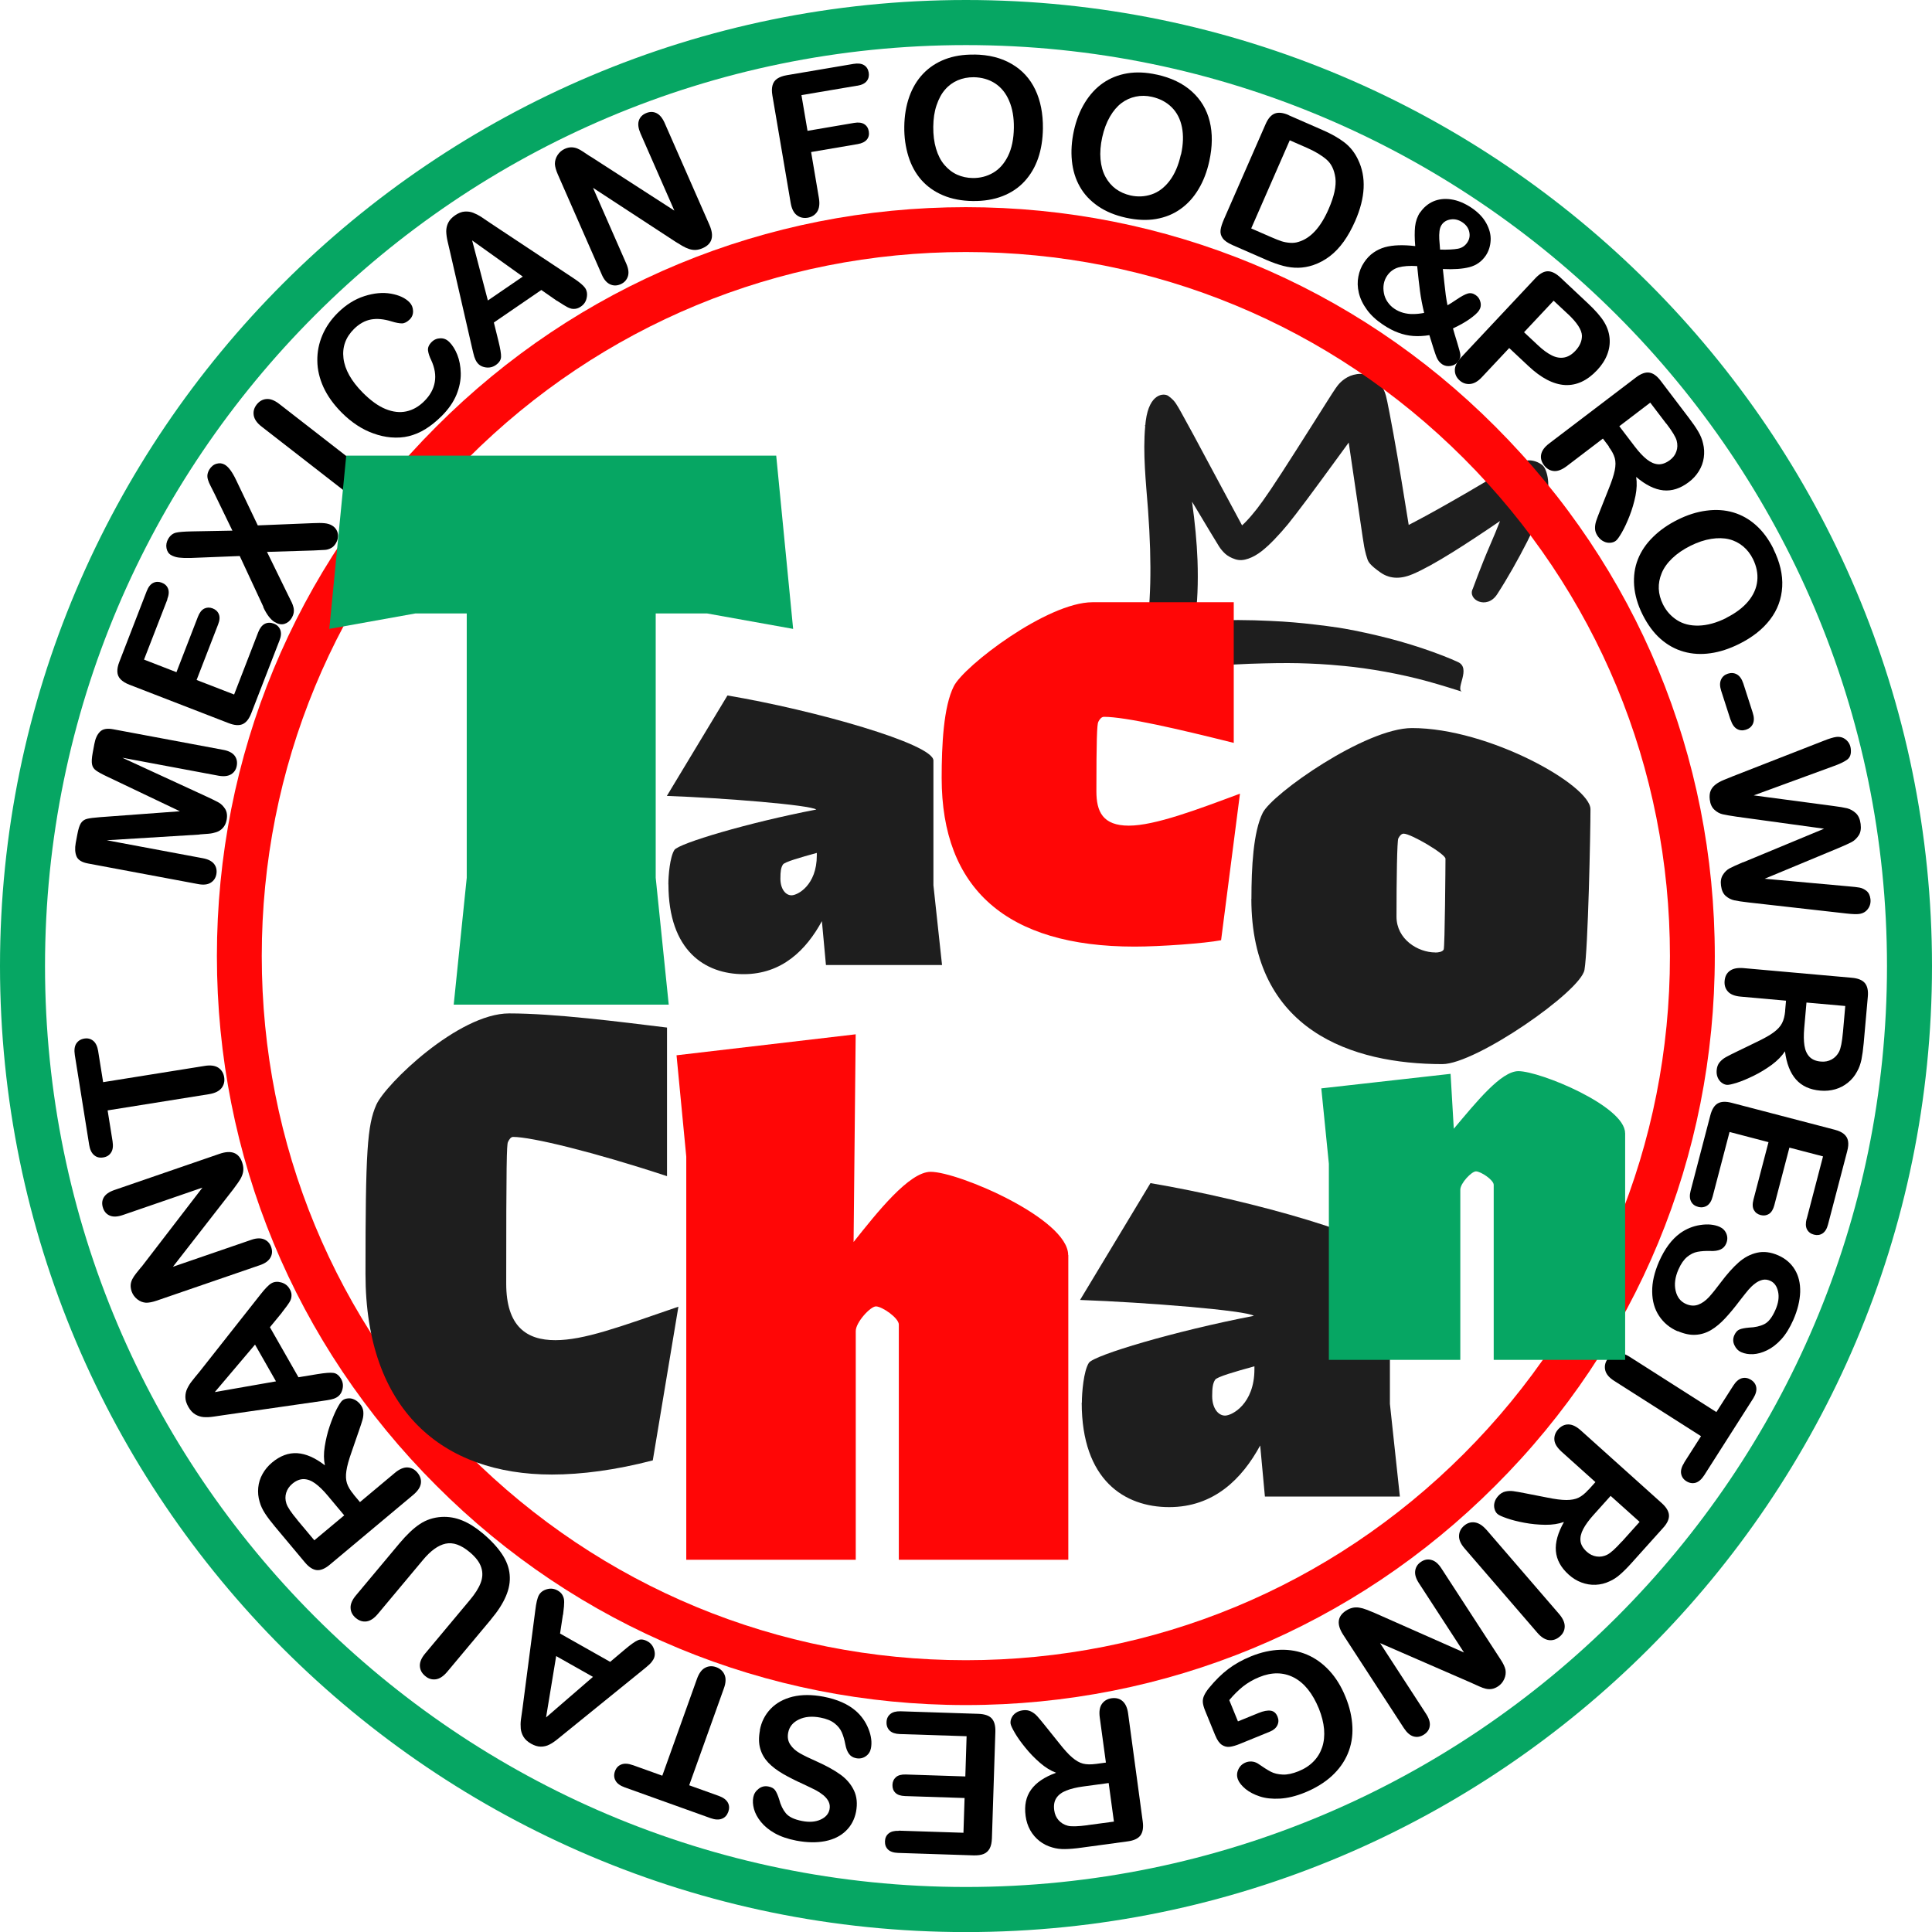<?xml version="1.0" encoding="UTF-8"?>
<svg xmlns="http://www.w3.org/2000/svg" xmlns:xlink="http://www.w3.org/1999/xlink" id="_レイヤー_1" viewBox="0 0 257.96 257.97">
  <defs>
    <style>.cls-1,.cls-2,.cls-3,.cls-4,.cls-5{stroke-width:0px;}.cls-2{fill:none;}.cls-3{fill:#ff0606;}.cls-6{clip-path:url(#clippath);}.cls-4{fill:#06a663;}.cls-5{fill:#1e1e1e;}</style>
    <clipPath id="clippath">
      <path class="cls-2" d="m128.96,33.65c-25.1,0-48.72,9.79-66.47,27.54-17.75,17.75-27.54,41.37-27.54,66.47s9.79,48.72,27.54,66.47c17.75,17.75,41.37,27.54,66.47,27.54s48.72-9.79,66.47-27.54,27.54-41.37,27.54-66.47-9.79-48.72-27.54-66.47c-17.75-17.75-41.37-27.54-66.47-27.54Zm0,194.01c-26.7,0-51.84-10.39-70.7-29.3-18.91-18.87-29.3-44.01-29.3-70.7s10.39-51.84,29.3-70.7c18.87-18.91,44.01-29.3,70.7-29.3s51.84,10.39,70.7,29.3c18.91,18.91,29.3,44.01,29.3,70.7s-10.39,51.84-29.3,70.7c-18.87,18.91-44.01,29.3-70.7,29.3Z"></path>
    </clipPath>
  </defs>
  <path class="cls-2" d="m182.91,55.24s.02-.01.02-.02c.03-.03.01-.02-.02.02Z"></path>
  <path class="cls-5" d="m152.92,56.83s0,.04-.01.07c-.09-.13-.13-.18-.06-.12.01.02.04.03.07.05Z"></path>
  <path class="cls-5" d="m206.49,66.32c-.54,1.69-1.4,3.67-2.57,5.98-1.17,2.31-2.66,4.96-4.03,7.06-1.37,2.1-4.01.71-3.24-.76,0,0,1.14-3.13,2.25-5.69.53-1.21.99-2.33,1.38-3.34-2.43,1.66-4.56,3.06-6.34,4.17-2.17,1.35-3.88,2.3-5.27,2.9-1.39.6-2.94.8-4.36-.21-1.43-1.01-1.61-1.41-1.74-1.79s-.24-.77-.33-1.19c-.1-.42-.2-.94-1.49-9.82-.28-1.88-.49-3.36-.67-4.54-.38.53-.78,1.07-1.16,1.59-1.78,2.45-3.25,4.44-4.4,5.99-1.16,1.54-2,2.65-2.56,3.33s-1.2,1.4-1.8,2.02c-.6.63-1.17,1.15-1.73,1.59-.56.43-1.14.77-1.75.98-.6.21-1.16.27-1.75.08-.59-.19-1.02-.45-1.35-.74-.32-.3-.58-.61-.8-.95-.23-.34-1.82-3-3.2-5.3-.14-.24-.27-.46-.42-.69.39,2.8.64,5.41.73,7.81.11,3.04-.01,5.75-.34,8.11.45-.02.95-.04,1.45-.05,1.5-.05,2.97-.07,4.39-.07,1.42.01,2.81.04,4.14.11,1.34.06,2.26.12,3.2.2.95.08,1.92.18,2.91.3.99.11,2,.25,3.05.4,1.05.16,3.14.56,5.19,1.05,2.05.48,4.05,1.05,6,1.7,1.95.65,3.85,1.4,4.77,1.84,1.84.81-.36,3.58.55,3.96-.92-.29-2.74-.87-4.59-1.38-1.86-.51-3.75-.93-5.67-1.28-1.93-.35-3.89-.62-5.37-.76-1.48-.14-2.46-.22-3.41-.27-.96-.05-1.89-.09-2.79-.11-.9-.02-1.77-.02-2.84-.01-1.07.02-2.35.04-3.68.09-1.32.05-2.69.13-4.1.22-1.41.1-2.86.22-3.98.3-1.12.07-1.62.07-2.07.04-.46-.02-.91-.08-1.53-.28-.62-.2-1.77-1.15-1.85-3.52-.09-2.37.19-4.67.26-7.48.07-2.8-.02-6.11-.3-9.9-.27-3.56-.71-7.54-.37-11.11.01-.03.01-.05.01-.07.02-.21.03-.42.06-.62.48-3.74,2.45-3.75,3.02-3.34.57.42.82.72,1.02,1.03.21.31.41.66.72,1.22s.87,1.57,1.61,2.94c.74,1.38,1.68,3.12,2.81,5.24s2.47,4.6,3.25,6.05c.18.34.32.6.43.8.19-.16.39-.37.64-.63.43-.45.92-1.04,1.36-1.6s.98-1.32,1.83-2.57c.85-1.26,1.98-3.01,3.4-5.24,1.42-2.22,3.12-4.92,4.19-6.61,1.06-1.68,1.29-1.98,1.55-2.27.27-.29.6-.58,1.08-.85.47-.27,1.16-.46,1.75-.46.59,0,1.71.43,2.29,1.01.57.58.83,1.07.99,1.5.16.44.28.87,1.14,5.55.64,3.47,1.57,9.24,2.03,12.11.28-.15.59-.3.92-.48,1.74-.91,4.06-2.21,6.94-3.88,2.87-1.68,6.32-3.74,6.71-3.92.4-.19.83-.32,1.4-.34.58-.03,1.29.17,1.89.65.6.48,1.08,2.52.54,4.2Z"></path>
  <path class="cls-1" d="m26.64,111.43l-12.39.76,12.83,2.4c.71.13,1.21.39,1.51.77.29.38.39.84.3,1.36-.09.51-.35.89-.76,1.14-.41.26-.98.32-1.69.18l-14.7-2.75c-.81-.15-1.32-.47-1.52-.94-.2-.48-.24-1.07-.11-1.79l.22-1.17c.13-.7.29-1.2.48-1.49.19-.29.46-.48.82-.57.36-.09.93-.16,1.71-.22l10.68-.79-9.67-4.61c-.71-.33-1.21-.61-1.51-.82-.3-.21-.49-.49-.55-.83-.07-.34-.04-.86.09-1.56l.22-1.17c.13-.72.38-1.26.75-1.63.36-.37.95-.48,1.76-.33l14.7,2.75c.71.13,1.21.39,1.51.77.29.38.39.84.29,1.37-.09.5-.35.88-.76,1.13-.42.25-.98.31-1.69.18l-12.83-2.4,11.28,5.2c.73.34,1.27.6,1.6.79s.62.48.86.86c.23.38.3.87.19,1.45-.08.44-.25.79-.49,1.06s-.53.46-.86.57-.68.19-1.06.22c-.38.03-.77.06-1.18.09Z"></path>
  <path class="cls-1" d="m22.35,80.03l-3.12,8.04,4.33,1.68,2.87-7.41c.21-.54.49-.9.84-1.08.35-.17.72-.18,1.12-.03s.68.41.83.78c.15.36.12.82-.1,1.37l-2.87,7.41,5.01,1.94,3.22-8.32c.22-.56.51-.93.88-1.12.37-.18.77-.19,1.21-.02.42.16.7.44.85.82.15.39.12.86-.1,1.42l-3.76,9.7c-.3.78-.69,1.27-1.17,1.48s-1.1.16-1.87-.14l-13.25-5.13c-.51-.2-.9-.44-1.17-.72-.27-.28-.41-.61-.43-.99-.02-.38.06-.83.26-1.33l3.65-9.43c.22-.57.51-.94.87-1.12s.74-.19,1.15-.03c.42.16.7.43.84.8.15.37.11.85-.11,1.42Z"></path>
  <path class="cls-1" d="m35.17,81.03l-3.16-6.79-6.54.26c-.63.02-1.15,0-1.57-.05s-.77-.17-1.08-.35c-.31-.18-.51-.49-.59-.91-.08-.42,0-.84.23-1.24.27-.46.62-.73,1.04-.83.42-.1,1.13-.15,2.13-.17l5.4-.1-2.4-4.95c-.21-.41-.38-.76-.53-1.05-.15-.29-.26-.55-.33-.79-.07-.23-.1-.46-.07-.68.03-.22.11-.44.24-.67.25-.41.57-.68.97-.79.4-.12.77-.07,1.11.13.5.29,1,.98,1.51,2.05l2.89,6.05,7.36-.3c.65-.03,1.17-.03,1.56.01.39.04.72.14,1,.31.26.15.46.36.6.61.14.25.2.53.19.84-.01.3-.1.6-.27.89-.18.31-.4.54-.66.67-.26.14-.52.22-.79.24-.27.02-.79.05-1.56.08l-6.2.19,2.83,5.79c.23.46.39.78.48.97.09.19.16.39.22.62.06.22.07.46.04.7s-.13.49-.28.75c-.24.4-.56.66-.96.78-.4.12-.83.04-1.3-.24-.55-.33-1.06-.99-1.53-2Z"></path>
  <path class="cls-1" d="m46.69,66.1l-11.76-9.14c-.61-.47-.96-.97-1.05-1.49s.04-.99.38-1.44c.35-.45.79-.71,1.31-.75.52-.05,1.09.17,1.71.65l11.76,9.14c.62.48.97.98,1.06,1.5.08.52-.05,1.01-.4,1.46-.34.43-.77.67-1.3.71-.53.04-1.1-.18-1.71-.65Z"></path>
  <path class="cls-1" d="m60,45.67c.42.43.78.99,1.06,1.7.28.71.44,1.52.46,2.45.02.93-.17,1.89-.57,2.88-.41.99-1.08,1.96-2.01,2.88-.71.7-1.42,1.27-2.13,1.71-.71.44-1.45.75-2.2.94-.75.19-1.56.24-2.42.17-.77-.07-1.54-.24-2.31-.52-.77-.27-1.51-.64-2.22-1.11-.71-.47-1.4-1.03-2.06-1.7-1.07-1.08-1.87-2.2-2.41-3.37-.53-1.17-.81-2.34-.82-3.53-.02-1.19.21-2.33.68-3.43.47-1.1,1.16-2.09,2.05-2.97,1.09-1.08,2.27-1.82,3.55-2.23,1.28-.41,2.46-.52,3.54-.33,1.08.19,1.91.57,2.47,1.14.31.31.47.69.49,1.15s-.13.84-.44,1.15c-.35.34-.69.52-1.03.53-.34,0-.81-.08-1.42-.27-1.01-.31-1.92-.4-2.73-.25-.8.15-1.56.57-2.26,1.26-1.12,1.11-1.59,2.41-1.41,3.92.18,1.5,1.04,3.04,2.59,4.6,1.04,1.04,2.04,1.77,3.02,2.17.98.4,1.91.51,2.78.32.88-.19,1.67-.64,2.39-1.36.78-.77,1.25-1.62,1.41-2.55.16-.92,0-1.9-.47-2.92-.23-.47-.38-.9-.43-1.29-.05-.39.11-.78.49-1.15.32-.32.71-.48,1.17-.49s.85.16,1.18.5Z"></path>
  <path class="cls-1" d="m74.36,40.17l-2.08-1.45-6.34,4.34.62,2.51c.24.98.36,1.68.34,2.09-.02.41-.26.78-.73,1.1-.4.27-.85.37-1.35.29-.5-.08-.88-.31-1.14-.68-.15-.21-.26-.46-.35-.73-.08-.27-.18-.67-.3-1.19l-2.95-12.86c-.09-.37-.19-.81-.31-1.33-.12-.52-.18-.97-.19-1.37,0-.39.08-.77.26-1.14.18-.37.49-.7.92-1,.44-.3.86-.47,1.27-.5.41-.03.79.02,1.15.16.36.14.71.32,1.04.53.33.22.76.51,1.3.88l10.97,7.27c.84.55,1.38,1,1.62,1.34.25.36.33.8.23,1.3-.09.51-.35.91-.78,1.2-.25.17-.49.27-.73.3-.24.03-.47.02-.69-.06-.23-.07-.52-.22-.87-.44-.35-.22-.66-.42-.93-.59Zm-9.22-.05l4.66-3.19-6.76-4.83,2.1,8.02Z"></path>
  <path class="cls-1" d="m78.82,20.88l11.22,7.24-4.52-10.3c-.29-.67-.37-1.23-.23-1.69.14-.46.46-.8.94-1.01.5-.22.97-.23,1.41-.02.44.21.8.64,1.1,1.31l5.98,13.61c.67,1.52.37,2.56-.89,3.11-.31.14-.62.22-.91.24-.29.02-.59-.02-.9-.12-.31-.1-.61-.24-.92-.42-.3-.18-.61-.37-.92-.56l-11-7.19,4.45,10.14c.29.66.36,1.23.2,1.7-.16.47-.48.82-.96,1.03-.5.22-.97.22-1.42.01-.45-.21-.82-.64-1.1-1.3l-5.86-13.35c-.25-.57-.38-1.04-.4-1.42,0-.42.12-.82.36-1.19.25-.38.57-.65.97-.83.31-.14.61-.2.88-.2.27,0,.53.06.77.15.25.1.52.25.81.45s.61.4.93.62Z"></path>
  <path class="cls-1" d="m114.45,11.44l-7.44,1.26.81,4.77,6.22-1.06c.58-.1,1.03-.04,1.36.17.33.21.53.53.6.96.07.43-.01.8-.26,1.1s-.65.5-1.22.6l-6.22,1.06,1.04,6.14c.13.78.05,1.39-.23,1.83-.29.44-.71.7-1.26.8-.56.09-1.05-.02-1.46-.34-.42-.32-.69-.87-.82-1.64l-2.44-14.34c-.09-.54-.09-1,.02-1.37.1-.37.31-.66.63-.88.32-.21.74-.37,1.28-.46l8.9-1.51c.6-.1,1.07-.04,1.41.17s.54.54.62.98c.07.44-.01.82-.26,1.14s-.67.53-1.27.63Z"></path>
  <path class="cls-1" d="m130.05,7.28c1.96.02,3.64.44,5.03,1.26,1.4.81,2.45,1.96,3.15,3.43.7,1.47,1.04,3.2,1.02,5.18-.02,1.46-.23,2.79-.64,3.98-.41,1.19-1.02,2.22-1.82,3.09-.8.87-1.78,1.52-2.94,1.97-1.16.45-2.48.67-3.97.65-1.48-.02-2.8-.27-3.96-.76-1.16-.49-2.13-1.18-2.9-2.05-.77-.88-1.35-1.93-1.73-3.16-.38-1.23-.57-2.55-.55-3.97.02-1.45.24-2.78.67-3.99.43-1.21,1.05-2.23,1.85-3.07.8-.84,1.77-1.48,2.91-1.92,1.14-.44,2.43-.65,3.88-.63Zm5.32,9.79c.02-1.38-.19-2.59-.63-3.61-.43-1.02-1.06-1.79-1.88-2.33-.82-.53-1.77-.8-2.85-.82-.77,0-1.47.13-2.13.41-.65.28-1.22.69-1.69,1.24-.48.54-.85,1.24-1.14,2.09s-.43,1.81-.44,2.88c-.01,1.07.11,2.05.37,2.92s.63,1.6,1.12,2.17,1.05,1.01,1.69,1.3c.64.29,1.34.44,2.1.45.98.01,1.88-.22,2.71-.7.83-.48,1.49-1.23,1.99-2.24.5-1.02.76-2.27.78-3.77Z"></path>
  <path class="cls-1" d="m154.46,9.96c1.91.42,3.47,1.17,4.67,2.25,1.2,1.08,2,2.41,2.39,4,.39,1.59.37,3.35-.05,5.28-.31,1.43-.79,2.68-1.44,3.76-.64,1.08-1.44,1.97-2.4,2.65-.96.69-2.05,1.13-3.28,1.34-1.22.21-2.56.15-4.02-.17-1.44-.32-2.69-.83-3.73-1.55-1.04-.72-1.85-1.58-2.42-2.6-.58-1.02-.93-2.16-1.06-3.44-.13-1.28-.04-2.61.26-4,.31-1.42.8-2.68,1.47-3.77.67-1.09,1.48-1.97,2.43-2.63.96-.66,2.04-1.09,3.24-1.29,1.21-.2,2.51-.14,3.92.17Zm3.23,10.67c.3-1.35.34-2.57.12-3.66-.22-1.09-.68-1.97-1.38-2.66-.7-.69-1.57-1.14-2.62-1.38-.75-.17-1.47-.18-2.17-.03s-1.33.43-1.91.87c-.58.44-1.09,1.04-1.54,1.82-.45.78-.79,1.69-1.02,2.73-.23,1.05-.31,2.03-.23,2.93.08.91.3,1.69.66,2.36.36.66.82,1.2,1.39,1.62.57.41,1.22.7,1.97.87.96.21,1.89.16,2.79-.14.91-.3,1.71-.9,2.4-1.8.69-.9,1.2-2.07,1.52-3.53Z"></path>
  <path class="cls-1" d="m172.06,15.38l4.57,2c1.19.52,2.16,1.08,2.92,1.67.75.59,1.34,1.34,1.77,2.25,1.13,2.33,1,5.07-.38,8.22-.46,1.04-.96,1.95-1.52,2.73-.56.78-1.17,1.43-1.85,1.95-.68.52-1.43.93-2.26,1.21-.65.21-1.3.33-1.96.34-.66.01-1.33-.07-2.01-.25s-1.42-.44-2.21-.78l-4.57-2c-.64-.28-1.08-.59-1.31-.92-.24-.33-.33-.7-.28-1.09s.21-.87.45-1.43l5.56-12.7c.33-.76.74-1.23,1.23-1.42s1.11-.12,1.86.21Zm.14,3.37l-5.14,11.75,2.66,1.16c.58.25,1.05.44,1.39.55.34.11.72.18,1.13.21.41.03.79-.01,1.15-.13,1.61-.48,2.94-1.93,4-4.36.75-1.71,1.05-3.1.91-4.18-.15-1.08-.54-1.9-1.2-2.46-.65-.56-1.52-1.08-2.59-1.55l-2.31-1.01Z"></path>
  <path class="cls-1" d="m189.62,28.37c.45-.66,1.02-1.15,1.73-1.47.71-.31,1.51-.41,2.4-.28.89.13,1.78.5,2.69,1.1.9.6,1.57,1.29,2,2.07.43.78.63,1.54.59,2.3-.04.76-.25,1.43-.64,2.02-.54.8-1.27,1.32-2.19,1.56-.92.24-2.11.32-3.55.25.08.66.14,1.28.2,1.86.06.58.12,1.12.19,1.63.07.51.15.96.23,1.35.24-.13.66-.39,1.25-.79.59-.4,1.07-.66,1.43-.77.36-.11.72-.05,1.07.19.34.22.55.54.65.95.1.41.03.79-.2,1.13-.21.31-.62.68-1.22,1.11-.61.43-1.35.85-2.25,1.27.11.41.3,1.03.56,1.88.26.85.41,1.4.43,1.66.02.26-.06.52-.25.8-.25.37-.59.59-1.03.67-.44.07-.82,0-1.15-.22-.34-.23-.59-.55-.76-.97-.17-.42-.49-1.4-.95-2.92-.75.12-1.47.16-2.16.11-.68-.05-1.35-.2-2.01-.45-.66-.24-1.34-.6-2.04-1.07-.89-.6-1.61-1.26-2.14-2-.54-.74-.89-1.48-1.07-2.24-.18-.76-.2-1.48-.06-2.18.13-.69.38-1.32.76-1.88.36-.54.77-.97,1.24-1.3.47-.33.98-.57,1.53-.73.55-.15,1.17-.24,1.84-.26.67-.02,1.41.01,2.22.11-.09-1.03-.09-1.9-.02-2.61.08-.71.3-1.34.67-1.9Zm-.4,7.16c-1.01-.07-1.84,0-2.48.17-.64.18-1.16.56-1.55,1.14-.22.33-.36.69-.43,1.08-.07.39-.06.8.02,1.22.08.43.24.82.49,1.18.25.36.55.67.92.91.36.24.75.42,1.18.54.42.11.85.17,1.3.16.45,0,.94-.05,1.48-.15-.24-1.01-.43-1.97-.55-2.89-.12-.91-.25-2.04-.38-3.37Zm3.06-2.2c1.04.02,1.83-.02,2.37-.12.54-.1.96-.38,1.26-.83.3-.44.38-.92.26-1.44-.12-.52-.43-.94-.93-1.27s-1.01-.45-1.55-.37c-.54.08-.95.33-1.22.75-.14.21-.23.49-.27.82-.04.33-.05.68-.03,1.05.02.37.06.84.11,1.41Z"></path>
  <path class="cls-1" d="m204.07,48.87l-2.56-2.4-3.66,3.9c-.52.56-1.05.86-1.59.9-.53.04-1-.13-1.4-.5-.42-.39-.62-.85-.61-1.38.01-.53.28-1.06.79-1.62l9.97-10.63c.58-.61,1.13-.92,1.66-.92.53,0,1.1.29,1.71.87l3.58,3.36c1.06.99,1.8,1.84,2.22,2.54.42.69.66,1.4.73,2.15.07.75-.04,1.49-.32,2.21-.28.73-.73,1.42-1.35,2.08-1.32,1.4-2.75,2.06-4.29,1.98-1.54-.09-3.17-.93-4.88-2.54Zm5.25-6.96l-1.88-1.76-3.95,4.21,1.88,1.76c.66.62,1.27,1.06,1.84,1.34.57.28,1.12.37,1.65.27.53-.1,1.03-.4,1.5-.91.57-.61.86-1.27.86-1.99-.02-.78-.65-1.76-1.9-2.93Z"></path>
  <path class="cls-1" d="m214.83,59.63l-.81-1.07-4.83,3.68c-.64.48-1.21.7-1.73.65-.51-.05-.94-.3-1.29-.75-.37-.49-.5-.98-.39-1.49.11-.51.47-.99,1.08-1.45l11.58-8.81c.66-.5,1.24-.71,1.76-.64.52.07,1.03.43,1.53,1.09l3.77,4.96c.52.68.94,1.29,1.25,1.82.31.53.53,1.06.64,1.58.16.62.19,1.26.1,1.9-.09.64-.31,1.25-.66,1.81-.35.56-.79,1.05-1.34,1.46-1.12.85-2.26,1.22-3.41,1.1-1.15-.12-2.36-.72-3.62-1.79.12.76.09,1.6-.09,2.52-.19.92-.45,1.81-.79,2.68-.34.87-.68,1.6-1.03,2.21-.35.6-.61.98-.81,1.12-.2.15-.44.24-.74.26-.29.02-.58-.03-.86-.17-.28-.13-.53-.34-.75-.63-.26-.34-.4-.69-.42-1.05-.02-.36.04-.71.15-1.06.12-.36.31-.86.57-1.51l1.1-2.77c.41-1.01.68-1.83.81-2.47.13-.64.13-1.2,0-1.66-.13-.46-.4-.97-.81-1.51Zm7.65-3.06l-2.14-2.81-4.13,3.15,2.08,2.73c.56.73,1.09,1.3,1.6,1.7.51.4,1.01.62,1.52.65.5.03,1.02-.16,1.56-.56.42-.32.71-.7.86-1.16.16-.45.17-.93.04-1.43-.12-.47-.58-1.23-1.37-2.27Z"></path>
  <path class="cls-1" d="m236.78,73.29c.87,1.75,1.27,3.44,1.18,5.05s-.62,3.07-1.61,4.37c-.99,1.3-2.37,2.39-4.14,3.27-1.31.65-2.59,1.07-3.83,1.24-1.25.18-2.44.11-3.57-.21-1.14-.32-2.17-.89-3.1-1.71-.93-.82-1.72-1.9-2.39-3.23-.66-1.32-1.03-2.62-1.13-3.87-.09-1.26.07-2.43.5-3.52.43-1.09,1.1-2.08,2.02-2.98.91-.9,2.01-1.67,3.28-2.3,1.3-.65,2.59-1.06,3.86-1.22,1.27-.17,2.46-.09,3.58.24,1.11.33,2.13.9,3.04,1.72.91.81,1.69,1.87,2.33,3.16Zm-6.28,9.2c1.24-.62,2.21-1.35,2.92-2.2.71-.85,1.11-1.77,1.21-2.74.1-.97-.1-1.94-.57-2.9-.34-.69-.78-1.25-1.33-1.71-.55-.45-1.17-.77-1.87-.94-.7-.17-1.5-.19-2.38-.05-.89.14-1.81.45-2.76.92-.96.48-1.77,1.03-2.43,1.66-.66.63-1.13,1.29-1.42,1.99-.29.7-.42,1.4-.39,2.1s.22,1.39.56,2.08c.44.88,1.06,1.57,1.86,2.09s1.77.77,2.91.74,2.37-.36,3.71-1.03Z"></path>
  <path class="cls-1" d="m231.06,96.11l-1.25-3.88c-.19-.59-.2-1.08-.02-1.48.17-.39.48-.66.91-.8.44-.14.85-.11,1.22.1.37.21.65.62.85,1.22l1.25,3.88c.2.61.2,1.1.03,1.49-.18.39-.49.65-.93.79-.43.14-.84.11-1.2-.1-.37-.21-.65-.62-.85-1.23Z"></path>
  <path class="cls-1" d="m232.71,115.15l10.84-4.5-11.64-1.6c-.88-.13-1.52-.24-1.91-.33-.39-.09-.75-.29-1.09-.6s-.55-.76-.62-1.34c-.06-.47-.02-.87.11-1.19.14-.33.35-.6.65-.83.29-.23.65-.43,1.08-.61.42-.18.82-.34,1.18-.48l12.21-4.77c.71-.28,1.25-.45,1.64-.5.49-.06.92.05,1.29.35s.6.7.66,1.2c.09.69-.07,1.18-.48,1.48-.41.3-1.03.59-1.85.88l-10.62,3.89,10.6,1.41c.81.1,1.43.21,1.86.31.43.11.82.33,1.17.65.35.33.56.81.64,1.44.08.64,0,1.16-.27,1.55-.26.39-.57.68-.92.87-.35.18-.93.45-1.74.79l-9.88,4.11,11.26,1.02c.59.05,1.05.1,1.39.16s.65.21.94.44c.29.23.47.59.53,1.08.06.49-.05.94-.33,1.32-.28.39-.67.61-1.17.68-.35.05-.92.03-1.71-.06l-13.03-1.47c-.88-.1-1.53-.2-1.94-.29s-.79-.28-1.14-.58c-.34-.3-.55-.75-.63-1.37-.08-.58,0-1.06.25-1.45.24-.39.54-.67.88-.86.34-.18.94-.46,1.79-.82Z"></path>
  <path class="cls-1" d="m238.35,134.95l.12-1.34-6.05-.54c-.8-.07-1.37-.3-1.71-.68-.35-.39-.49-.86-.44-1.42.05-.61.29-1.06.72-1.36.42-.3,1.02-.41,1.78-.35l14.49,1.29c.82.07,1.4.31,1.74.71.33.4.47,1.01.39,1.83l-.55,6.2c-.08.86-.18,1.59-.3,2.19-.13.6-.32,1.14-.59,1.6-.3.57-.7,1.06-1.21,1.47-.5.41-1.07.71-1.7.89-.63.18-1.29.24-1.98.18-1.41-.12-2.49-.62-3.26-1.49-.77-.87-1.26-2.12-1.47-3.76-.42.64-1.01,1.24-1.76,1.8-.76.55-1.55,1.04-2.39,1.45-.84.41-1.58.73-2.25.94s-1.11.31-1.35.29c-.25-.02-.49-.12-.72-.3-.23-.18-.4-.41-.52-.7-.12-.29-.16-.61-.13-.97.04-.43.17-.78.4-1.05.23-.27.5-.5.83-.68.33-.18.81-.43,1.44-.73l2.68-1.3c.98-.47,1.74-.89,2.26-1.28.53-.39.9-.8,1.12-1.23.22-.43.36-.98.42-1.66Zm7.72,2.89l.31-3.52-5.18-.46-.3,3.42c-.08.92-.07,1.69.03,2.33.1.64.33,1.14.68,1.5s.86.58,1.53.63c.52.05.99-.05,1.42-.28.42-.23.75-.57.99-1.03.23-.43.4-1.3.52-2.61Z"></path>
  <path class="cls-1" d="m241.23,162.75l2.18-8.35-4.49-1.17-2.01,7.68c-.15.57-.39.96-.71,1.17-.33.21-.7.26-1.11.16-.42-.11-.72-.33-.91-.68-.19-.34-.21-.8-.06-1.38l2.01-7.68-5.2-1.36-2.26,8.63c-.15.58-.4.99-.75,1.21-.35.22-.75.28-1.19.16-.43-.11-.75-.35-.94-.72-.19-.37-.21-.84-.06-1.42l2.63-10.07c.21-.81.54-1.34.99-1.6.45-.26,1.07-.29,1.87-.08l13.75,3.59c.53.14.95.33,1.24.58.29.25.48.56.54.93.07.38.03.83-.11,1.35l-2.56,9.78c-.15.59-.4.99-.74,1.21-.34.22-.72.27-1.14.16-.43-.11-.74-.35-.93-.7-.19-.36-.2-.83-.05-1.42Z"></path>
  <path class="cls-1" d="m223.99,177.75c-1.05-.46-1.87-1.14-2.47-2.05-.6-.9-.91-1.98-.92-3.23-.02-1.25.29-2.58.91-4.01.75-1.71,1.69-2.98,2.82-3.8.81-.58,1.71-.95,2.7-1.1.99-.15,1.85-.07,2.58.25.42.19.72.49.9.92.17.43.16.87-.04,1.33-.16.37-.42.63-.77.78s-.79.22-1.34.19c-.65-.02-1.21.02-1.7.11s-.95.32-1.39.68c-.44.36-.83.92-1.16,1.67-.46,1.04-.58,1.99-.38,2.85.2.86.66,1.45,1.39,1.77.58.25,1.12.28,1.63.09.51-.19.98-.53,1.42-1,.43-.47.96-1.13,1.58-1.96.84-1.12,1.63-2.01,2.39-2.68.76-.67,1.58-1.1,2.47-1.3.89-.2,1.83-.08,2.83.36.95.42,1.69,1.05,2.2,1.89.51.84.75,1.84.72,3-.04,1.16-.34,2.4-.92,3.73-.47,1.06-1,1.92-1.6,2.58-.6.66-1.24,1.15-1.9,1.47-.66.32-1.28.49-1.87.52-.58.03-1.1-.06-1.56-.26-.42-.18-.73-.5-.93-.94-.21-.44-.21-.88-.02-1.32.18-.4.41-.66.7-.78.29-.12.72-.2,1.28-.25.79-.03,1.47-.18,2.03-.46.56-.28,1.05-.91,1.48-1.89.4-.91.52-1.72.36-2.45-.16-.73-.51-1.22-1.07-1.46-.35-.15-.69-.19-1.02-.11-.33.08-.67.24-.99.49-.33.25-.61.52-.87.82-.25.29-.64.79-1.18,1.48-.66.88-1.3,1.65-1.92,2.32-.62.67-1.25,1.2-1.89,1.58-.64.38-1.33.6-2.06.64-.74.05-1.54-.12-2.42-.5Z"></path>
  <path class="cls-1" d="m224.87,195.28l2.25-3.52-11.58-7.38c-.67-.42-1.07-.89-1.2-1.39-.13-.5-.05-.99.25-1.46.3-.48.72-.76,1.23-.86.52-.09,1.11.07,1.77.49l11.58,7.38,2.25-3.52c.35-.55.73-.88,1.15-1,.41-.11.82-.04,1.22.21.41.26.65.61.71,1.04.06.43-.08.91-.41,1.44l-6.54,10.26c-.36.56-.75.89-1.16,1.01-.42.11-.83.04-1.23-.21-.4-.25-.63-.6-.7-1.03-.07-.43.08-.92.43-1.47Z"></path>
  <path class="cls-1" d="m212.12,198.89l.9-1-4.52-4.06c-.59-.54-.92-1.06-.96-1.57-.04-.51.12-.98.5-1.41.41-.45.87-.67,1.39-.66.52.01,1.06.28,1.63.79l10.82,9.72c.61.55.93,1.09.96,1.61.03.52-.23,1.09-.79,1.7l-4.16,4.63c-.57.64-1.09,1.16-1.56,1.57-.46.41-.94.72-1.43.93-.58.28-1.2.43-1.85.46s-1.28-.08-1.9-.31-1.18-.58-1.69-1.04c-1.05-.94-1.62-1.99-1.72-3.15-.1-1.15.27-2.45,1.08-3.89-.72.26-1.55.39-2.49.38-.94-.01-1.87-.1-2.78-.27-.92-.17-1.7-.37-2.36-.6-.66-.23-1.08-.42-1.25-.58-.19-.17-.32-.39-.39-.67-.08-.28-.08-.57,0-.87.08-.3.24-.58.48-.85.29-.32.6-.52.95-.6s.7-.1,1.07-.05c.37.05.9.14,1.59.28l2.92.57c1.06.22,1.92.33,2.58.33.65,0,1.2-.1,1.63-.31s.88-.57,1.33-1.08Zm4.44,6.94l2.36-2.63-3.87-3.47-2.29,2.55c-.61.68-1.07,1.31-1.37,1.88-.3.57-.42,1.11-.36,1.61.06.5.35.98.84,1.42.39.35.82.56,1.3.63.48.07.95,0,1.41-.23.44-.21,1.1-.8,1.98-1.78Z"></path>
  <path class="cls-1" d="m198.45,204.23l9.73,11.28c.5.59.75,1.14.74,1.67-.01.52-.23.97-.66,1.33-.44.38-.92.54-1.43.48-.52-.06-1.04-.38-1.55-.97l-9.73-11.28c-.51-.59-.76-1.15-.74-1.68.02-.53.24-.98.68-1.35.42-.36.89-.51,1.41-.44s1.04.39,1.55.97Z"></path>
  <path class="cls-1" d="m196.52,224.72l-12.25-5.33,6.13,9.43c.4.61.57,1.16.5,1.63-.06.48-.32.86-.77,1.15-.46.3-.92.38-1.39.25-.47-.13-.9-.51-1.3-1.12l-8.1-12.46c-.9-1.39-.78-2.46.37-3.21.29-.19.57-.31.86-.38.29-.07.59-.08.91-.03.32.05.64.14.97.27.33.13.66.26,1,.4l12.02,5.32-6.04-9.29c-.39-.61-.55-1.15-.47-1.65.08-.49.34-.88.78-1.17.45-.3.92-.38,1.4-.24.48.13.91.5,1.3,1.1l7.95,12.23c.34.52.54.96.62,1.33.07.41.02.83-.17,1.24-.18.41-.46.74-.83.98-.29.19-.57.3-.83.34-.27.04-.53.03-.79-.03-.26-.06-.55-.16-.88-.31-.33-.15-.67-.3-1.02-.46Z"></path>
  <path class="cls-1" d="m162.27,231.74l-1.37-3.35c-.18-.45-.28-.82-.3-1.12-.02-.3.04-.61.19-.92.15-.31.36-.64.65-.99.83-1.01,1.67-1.84,2.54-2.5.87-.66,1.88-1.23,3.04-1.7,1.34-.55,2.66-.84,3.93-.88s2.46.18,3.57.65c1.1.47,2.09,1.18,2.97,2.13.88.95,1.6,2.12,2.16,3.5.56,1.36.86,2.69.92,3.99.06,1.29-.15,2.5-.62,3.61-.47,1.11-1.18,2.1-2.14,2.98-.96.88-2.16,1.61-3.59,2.2-1.18.48-2.29.75-3.32.81-1.04.06-1.93-.04-2.69-.29-.76-.25-1.39-.58-1.9-.99-.5-.42-.84-.83-1.01-1.25-.18-.45-.17-.89.03-1.34.2-.45.53-.77,1-.96.25-.1.52-.14.81-.12.28.02.55.11.8.26.72.5,1.3.87,1.74,1.1s.97.35,1.58.38,1.31-.12,2.11-.44c.82-.33,1.49-.77,2.02-1.32.53-.54.91-1.18,1.15-1.9.24-.72.32-1.53.25-2.4-.08-.88-.31-1.79-.69-2.74-.84-2.05-1.96-3.44-3.35-4.16-1.39-.72-2.94-.74-4.62-.05-.82.33-1.54.76-2.18,1.26-.63.51-1.24,1.12-1.82,1.81l1.16,2.84,2.75-1.12c.66-.27,1.2-.37,1.62-.31.42.06.73.33.92.81.16.39.15.77-.03,1.14-.18.37-.51.65-1,.85l-4.02,1.64c-.49.2-.93.33-1.31.38-.38.05-.73-.03-1.07-.25-.33-.22-.63-.63-.87-1.23Z"></path>
  <path class="cls-1" d="m146.33,235.52l1.33-.18-.82-6.02c-.11-.79-.01-1.4.29-1.82.3-.42.73-.67,1.29-.75.6-.08,1.1.05,1.48.4.39.35.63.9.73,1.66l1.95,14.41c.11.82,0,1.43-.31,1.85-.32.42-.88.68-1.7.79l-6.17.84c-.85.12-1.58.18-2.2.19-.61.01-1.18-.06-1.7-.22-.62-.17-1.19-.45-1.7-.85-.51-.4-.93-.89-1.25-1.46-.32-.58-.52-1.21-.61-1.89-.19-1.4.05-2.57.73-3.51.67-.94,1.79-1.7,3.34-2.26-.72-.27-1.44-.71-2.14-1.32-.71-.61-1.36-1.28-1.95-2.01-.59-.72-1.06-1.38-1.41-1.98-.35-.6-.55-1.02-.58-1.26-.03-.25.01-.5.14-.77.12-.26.31-.49.57-.66.25-.18.56-.29.92-.34.43-.06.8,0,1.11.16.32.16.6.38.85.66.25.28.59.69,1.03,1.24l1.86,2.32c.67.85,1.25,1.5,1.75,1.92.5.43.98.7,1.44.82.47.12,1.04.13,1.71.04Zm-1.1,8.17l3.5-.47-.7-5.15-3.4.46c-.91.12-1.67.31-2.27.55-.6.24-1.04.57-1.32,1s-.37.97-.28,1.63c.07.52.26.96.58,1.32.32.36.72.61,1.22.74.47.13,1.35.1,2.66-.07Z"></path>
  <path class="cls-1" d="m120.02,244.43l8.62.28.15-4.64-7.94-.26c-.58-.02-1.02-.16-1.29-.43-.28-.27-.41-.62-.4-1.05.01-.43.17-.78.46-1.04.29-.26.74-.38,1.33-.36l7.94.26.17-5.37-8.92-.29c-.6-.02-1.05-.17-1.35-.46-.29-.29-.44-.67-.42-1.13.01-.45.18-.81.49-1.07.31-.27.77-.39,1.37-.38l10.4.34c.83.03,1.43.23,1.78.61.35.38.52.98.49,1.81l-.46,14.2c-.02.55-.11,1-.29,1.34s-.44.59-.79.74-.8.21-1.34.2l-10.1-.33c-.61-.02-1.06-.17-1.35-.45s-.42-.64-.41-1.08c.01-.45.17-.8.48-1.06s.76-.38,1.37-.36Z"></path>
  <path class="cls-1" d="m101.45,231.02c.21-1.12.7-2.08,1.45-2.86.75-.78,1.73-1.32,2.94-1.62,1.21-.29,2.58-.29,4.11,0,1.83.35,3.28.99,4.33,1.91.75.66,1.31,1.46,1.68,2.39.37.93.48,1.79.33,2.58-.09.46-.32.82-.7,1.08s-.81.35-1.3.25c-.4-.08-.71-.27-.93-.57-.23-.31-.39-.73-.49-1.26-.12-.64-.28-1.18-.48-1.63-.2-.45-.52-.85-.97-1.2-.45-.35-1.08-.61-1.89-.76-1.11-.21-2.07-.13-2.87.26-.8.38-1.27.97-1.42,1.74-.12.62-.03,1.15.28,1.61.3.46.73.84,1.29,1.16.56.32,1.31.68,2.26,1.1,1.27.57,2.32,1.15,3.14,1.74.82.59,1.42,1.3,1.81,2.12.39.82.48,1.77.28,2.84-.2,1.02-.65,1.88-1.36,2.56-.71.69-1.63,1.14-2.77,1.37-1.14.22-2.42.2-3.85-.07-1.14-.22-2.1-.55-2.88-.99-.78-.44-1.39-.95-1.85-1.52-.46-.57-.76-1.14-.92-1.71-.15-.56-.19-1.09-.09-1.58.09-.45.32-.82.71-1.12.38-.3.81-.4,1.29-.31.43.08.74.25.92.51.18.26.36.66.53,1.2.2.77.5,1.39.9,1.87s1.12.83,2.17,1.03c.97.19,1.79.12,2.47-.19.68-.31,1.07-.77,1.19-1.37.07-.37.03-.71-.12-1.02-.15-.31-.38-.59-.7-.86-.32-.26-.65-.48-.99-.66s-.91-.45-1.71-.83c-1-.45-1.89-.9-2.69-1.36-.79-.46-1.45-.96-1.96-1.49-.51-.54-.88-1.16-1.08-1.87-.21-.71-.22-1.53-.04-2.47Z"></path>
  <path class="cls-1" d="m84.5,235.68l3.93,1.41,4.63-12.93c.27-.75.63-1.24,1.09-1.48.46-.24.95-.27,1.48-.08.53.19.9.53,1.11,1.01.21.48.18,1.09-.09,1.83l-4.63,12.93,3.93,1.41c.62.22,1.02.52,1.23.9s.22.79.06,1.24c-.17.46-.45.77-.86.92-.41.16-.91.13-1.5-.08l-11.46-4.11c-.62-.22-1.04-.53-1.24-.91-.21-.38-.23-.8-.07-1.24.16-.45.44-.75.85-.91.41-.16.92-.13,1.53.09Z"></path>
  <path class="cls-1" d="m75.16,215.6l-.38,2.51,6.69,3.78,1.98-1.67c.77-.65,1.35-1.06,1.73-1.22.38-.17.82-.11,1.31.17.42.24.7.6.85,1.09.15.49.11.93-.11,1.32-.13.22-.29.43-.5.63s-.52.46-.93.79l-10.25,8.31c-.29.24-.65.53-1.06.86-.41.34-.79.59-1.14.77-.35.18-.73.27-1.14.27-.41,0-.84-.13-1.3-.39-.46-.26-.8-.57-1.01-.92-.21-.35-.33-.72-.37-1.1-.03-.38-.03-.77.02-1.17.05-.39.12-.91.22-1.56l1.7-13.05c.12-1,.28-1.68.49-2.05.22-.38.57-.64,1.07-.78s.97-.08,1.42.17c.26.15.46.32.59.52.13.2.22.42.26.65.04.23.03.56,0,.97-.04.42-.08.78-.12,1.09Zm4.02,8.3l-4.92-2.78-1.35,8.19,6.27-5.42Z"></path>
  <path class="cls-1" d="m65.54,216.25l-5.83,6.97c-.5.59-1,.93-1.52,1-.51.07-.99-.07-1.42-.44-.46-.38-.69-.83-.71-1.35-.02-.52.22-1.08.72-1.67l5.96-7.13c.68-.81,1.16-1.56,1.43-2.26.27-.7.31-1.39.09-2.07-.21-.69-.73-1.38-1.56-2.07-1.15-.96-2.21-1.33-3.2-1.12-.99.21-2,.94-3.03,2.18l-6.01,7.19c-.5.6-1.01.94-1.52,1.01-.51.07-.98-.08-1.43-.45-.44-.37-.68-.82-.7-1.34-.03-.52.21-1.08.71-1.68l5.83-6.97c.95-1.13,1.85-1.99,2.71-2.56s1.83-.89,2.92-.95c.94-.05,1.85.11,2.73.47.89.36,1.8.93,2.73,1.71,1.11.93,1.97,1.86,2.58,2.77s.95,1.83,1.03,2.76c.09.93-.08,1.89-.5,2.87-.42.99-1.09,2.03-2.01,3.12Z"></path>
  <path class="cls-1" d="m47.2,199.53l.86,1.03,4.66-3.9c.61-.51,1.18-.75,1.69-.73.52.03.96.26,1.32.69.39.47.54.96.46,1.47s-.43,1.01-1.01,1.5l-11.15,9.33c-.63.53-1.21.77-1.73.72-.52-.05-1.05-.39-1.58-1.02l-4-4.78c-.55-.66-1-1.25-1.33-1.76-.33-.51-.58-1.03-.72-1.55-.19-.62-.25-1.25-.19-1.89.06-.65.25-1.26.57-1.83.32-.58.74-1.08,1.27-1.53,1.08-.9,2.2-1.32,3.36-1.25s2.39.61,3.7,1.62c-.16-.75-.17-1.59-.02-2.52s.36-1.83.66-2.71c.3-.88.61-1.63.92-2.25.32-.62.57-1,.75-1.16.19-.16.43-.26.72-.29.29-.04.58,0,.86.13.29.12.54.32.78.59.28.33.43.67.46,1.03.03.35,0,.71-.1,1.07-.1.36-.27.87-.5,1.53l-.97,2.81c-.36,1.02-.6,1.86-.69,2.51-.1.65-.07,1.2.08,1.66.15.46.44.95.88,1.47Zm-7.5,3.42l2.27,2.71,3.99-3.33-2.2-2.63c-.59-.71-1.15-1.25-1.67-1.63-.52-.38-1.04-.57-1.54-.58-.51,0-1.02.2-1.53.63-.4.34-.67.74-.81,1.2s-.13.94.03,1.43c.14.46.63,1.2,1.48,2.21Z"></path>
  <path class="cls-1" d="m37.65,175.25l-1.61,1.96,3.81,6.68,2.55-.42c1-.16,1.7-.22,2.11-.16.41.05.76.33,1.04.82.24.42.3.88.17,1.37-.12.5-.38.85-.77,1.08-.22.13-.48.22-.76.28-.28.06-.68.13-1.21.2l-13.06,1.88c-.37.06-.82.12-1.35.2-.52.08-.98.1-1.38.07-.39-.03-.76-.15-1.12-.36-.35-.21-.66-.54-.92-1-.26-.46-.4-.9-.4-1.31,0-.41.08-.79.25-1.14.17-.35.37-.68.62-.99.24-.31.57-.72.99-1.22l8.15-10.33c.62-.79,1.11-1.3,1.47-1.51.38-.22.82-.26,1.32-.12.5.14.88.43,1.13.88.15.26.23.51.24.75.01.24-.02.47-.11.69-.09.22-.26.5-.51.83-.25.34-.47.63-.67.88Zm-.8,9.19l-2.8-4.91-5.37,6.34,8.16-1.43Z"></path>
  <path class="cls-1" d="m18.89,169.16l8.14-10.59-10.63,3.66c-.69.24-1.26.27-1.71.09-.45-.18-.76-.52-.93-1.02-.18-.52-.15-.99.09-1.41.24-.42.71-.75,1.4-.99l14.06-4.84c1.57-.54,2.58-.16,3.02,1.14.11.33.17.63.16.93,0,.29-.07.59-.19.88-.12.3-.29.59-.5.88s-.42.58-.63.87l-8.08,10.38,10.47-3.6c.68-.24,1.25-.25,1.71-.06.46.2.77.54.94,1.04.18.51.14.98-.11,1.41-.25.43-.71.76-1.38.99l-13.79,4.74c-.58.2-1.07.29-1.44.28-.42-.03-.81-.18-1.16-.46-.35-.28-.6-.62-.75-1.04-.11-.33-.15-.62-.13-.89s.1-.52.22-.76c.12-.24.29-.49.51-.77.22-.28.45-.57.7-.87Z"></path>
  <path class="cls-1" d="m13.11,140.37l.66,4.12,13.56-2.17c.78-.13,1.39-.04,1.82.24.43.29.69.71.78,1.26.09.56-.03,1.05-.35,1.46-.33.41-.87.68-1.65.81l-13.56,2.17.66,4.12c.1.65.04,1.15-.2,1.51-.23.36-.58.58-1.05.65-.48.08-.89-.02-1.22-.31-.33-.28-.55-.73-.65-1.35l-1.92-12.02c-.1-.65-.04-1.16.2-1.53.24-.36.59-.58,1.06-.66.47-.08.87.03,1.2.3s.56.74.66,1.38Z"></path>
  <g class="cls-6">
    <rect class="cls-3" x="28.96" y="27.66" width="200" height="200"></rect>
  </g>
  <path class="cls-4" d="m128.98,0C57.86,0,0,57.86,0,128.98s57.86,128.99,128.98,128.99,128.98-57.86,128.98-128.99S200.1,0,128.98,0Zm0,251.95c-67.81,0-122.97-55.17-122.97-122.97S61.18,6.02,128.98,6.02s122.97,55.16,122.97,122.96-55.17,122.97-122.97,122.97Z"></path>
  <path class="cls-4" d="m46.22,60.84h57.42l2.26,23.13-11.48-2.06h-6.87v35.29l1.74,16.94h-28.71l1.74-16.94v-35.29h-6.87l-11.48,2.06,2.26-23.13Z"></path>
  <path class="cls-5" d="m48.8,170.08c0-16.32.23-19.84,1.45-22.58s10.96-12.19,17.73-12.19c6.09,0,14.77,1.12,21.08,1.89v19.84c-9.89-3.26-18.11-5.24-20.55-5.24-.3,0-.53.34-.69.69s-.23,2.58-.23,18.89c0,5.75,2.74,7.56,6.55,7.56s8.45-1.72,16.44-4.47l-3.42,20.52c-4.95,1.29-9.51,1.89-13.47,1.89-14.61,0-24.89-8.59-24.89-26.79Z"></path>
  <path class="cls-5" d="m89.24,118.06c0-1.15.2-3.64.81-4.58.61-.88,9.84-3.64,18.94-5.39-.81-.61-12.33-1.55-19.95-1.82l8.09-13.41c11.59,1.95,27.5,6.47,27.5,8.69v16.65l1.15,10.65h-15.5l-.54-5.86c-2.09,3.84-5.32,7.08-10.45,7.08s-10.04-3.1-10.04-12Zm16.45,1.48c.81,0,3.37-1.35,3.37-5.32v-.34c-2.22.61-4.31,1.21-4.52,1.55-.27.4-.34.94-.34,1.89,0,1.35.67,2.22,1.48,2.22Z"></path>
  <path class="cls-3" d="m142.64,167.58v40.68h-22.63v-31.41c0-.87-2.23-2.42-3.06-2.42-.74,0-2.69,2.13-2.69,3.29v30.54h-22.63v-53.83l-1.3-13.53,23.92-2.8-.28,27.73c3.15-3.96,7.42-9.37,10.29-9.37,3.71,0,18.36,6.28,18.36,11.11Z"></path>
  <path class="cls-3" d="m151.48,126.39c-17.08,0-25.75-7.73-25.75-22.52,0-4.42.25-9.52,1.62-12.24,1.36-2.72,12.49-11.22,18.52-11.22h18.86v18.78c-7.48-1.87-14.45-3.48-17.33-3.48-.34,0-.59.34-.76.68s-.25,2.46-.25,9.26c0,2.72.85,4.59,4.33,4.59s9.15-2.15,14.84-4.27l-2.52,19.57c-2.21.42-8.07.85-11.56.85Z"></path>
  <path class="cls-5" d="m144.45,187.29c0-1.33.23-4.23.94-5.33.71-1.02,11.44-4.23,22.02-6.27-.94-.71-14.34-1.8-23.2-2.12l9.4-15.6c13.48,2.27,31.97,7.52,31.97,10.11v19.36l1.33,12.38h-18.02l-.63-6.82c-2.43,4.47-6.19,8.23-12.15,8.23s-11.68-3.6-11.68-13.95Zm19.12,1.72c.94,0,3.92-1.57,3.92-6.19v-.39c-2.59.71-5.02,1.41-5.25,1.8-.31.47-.39,1.1-.39,2.19,0,1.57.78,2.59,1.72,2.59Z"></path>
  <path class="cls-4" d="m216.99,151.29v30.28h-17.55v-23.37c0-.65-1.73-1.8-2.37-1.8-.58,0-2.09,1.58-2.09,2.45v22.72h-17.55v-26.18l-1.01-10.07,17.26-1.94.43,7.33c3.09-3.67,6.33-7.69,8.63-7.69,2.88,0,14.24,4.67,14.24,8.27Z"></path>
  <path class="cls-5" d="m167.09,120.01c0-4.15.24-8.93,1.51-11.48s13.71-11.32,19.93-11.32c10.28,0,23.83,7.65,23.83,10.84s-.32,18.57-.8,21.44-14.51,12.59-18.97,12.59c-12.04,0-25.51-4.46-25.51-22.08Zm24.55,7.17c.4,0,.96-.08,1.12-.4.16-.32.24-11.48.24-12.12s-4.62-3.35-5.58-3.35c-.32,0-.56.32-.72.64s-.24,5.34-.24,10.44c0,3.03,2.87,4.78,5.18,4.78Z"></path>
</svg>
